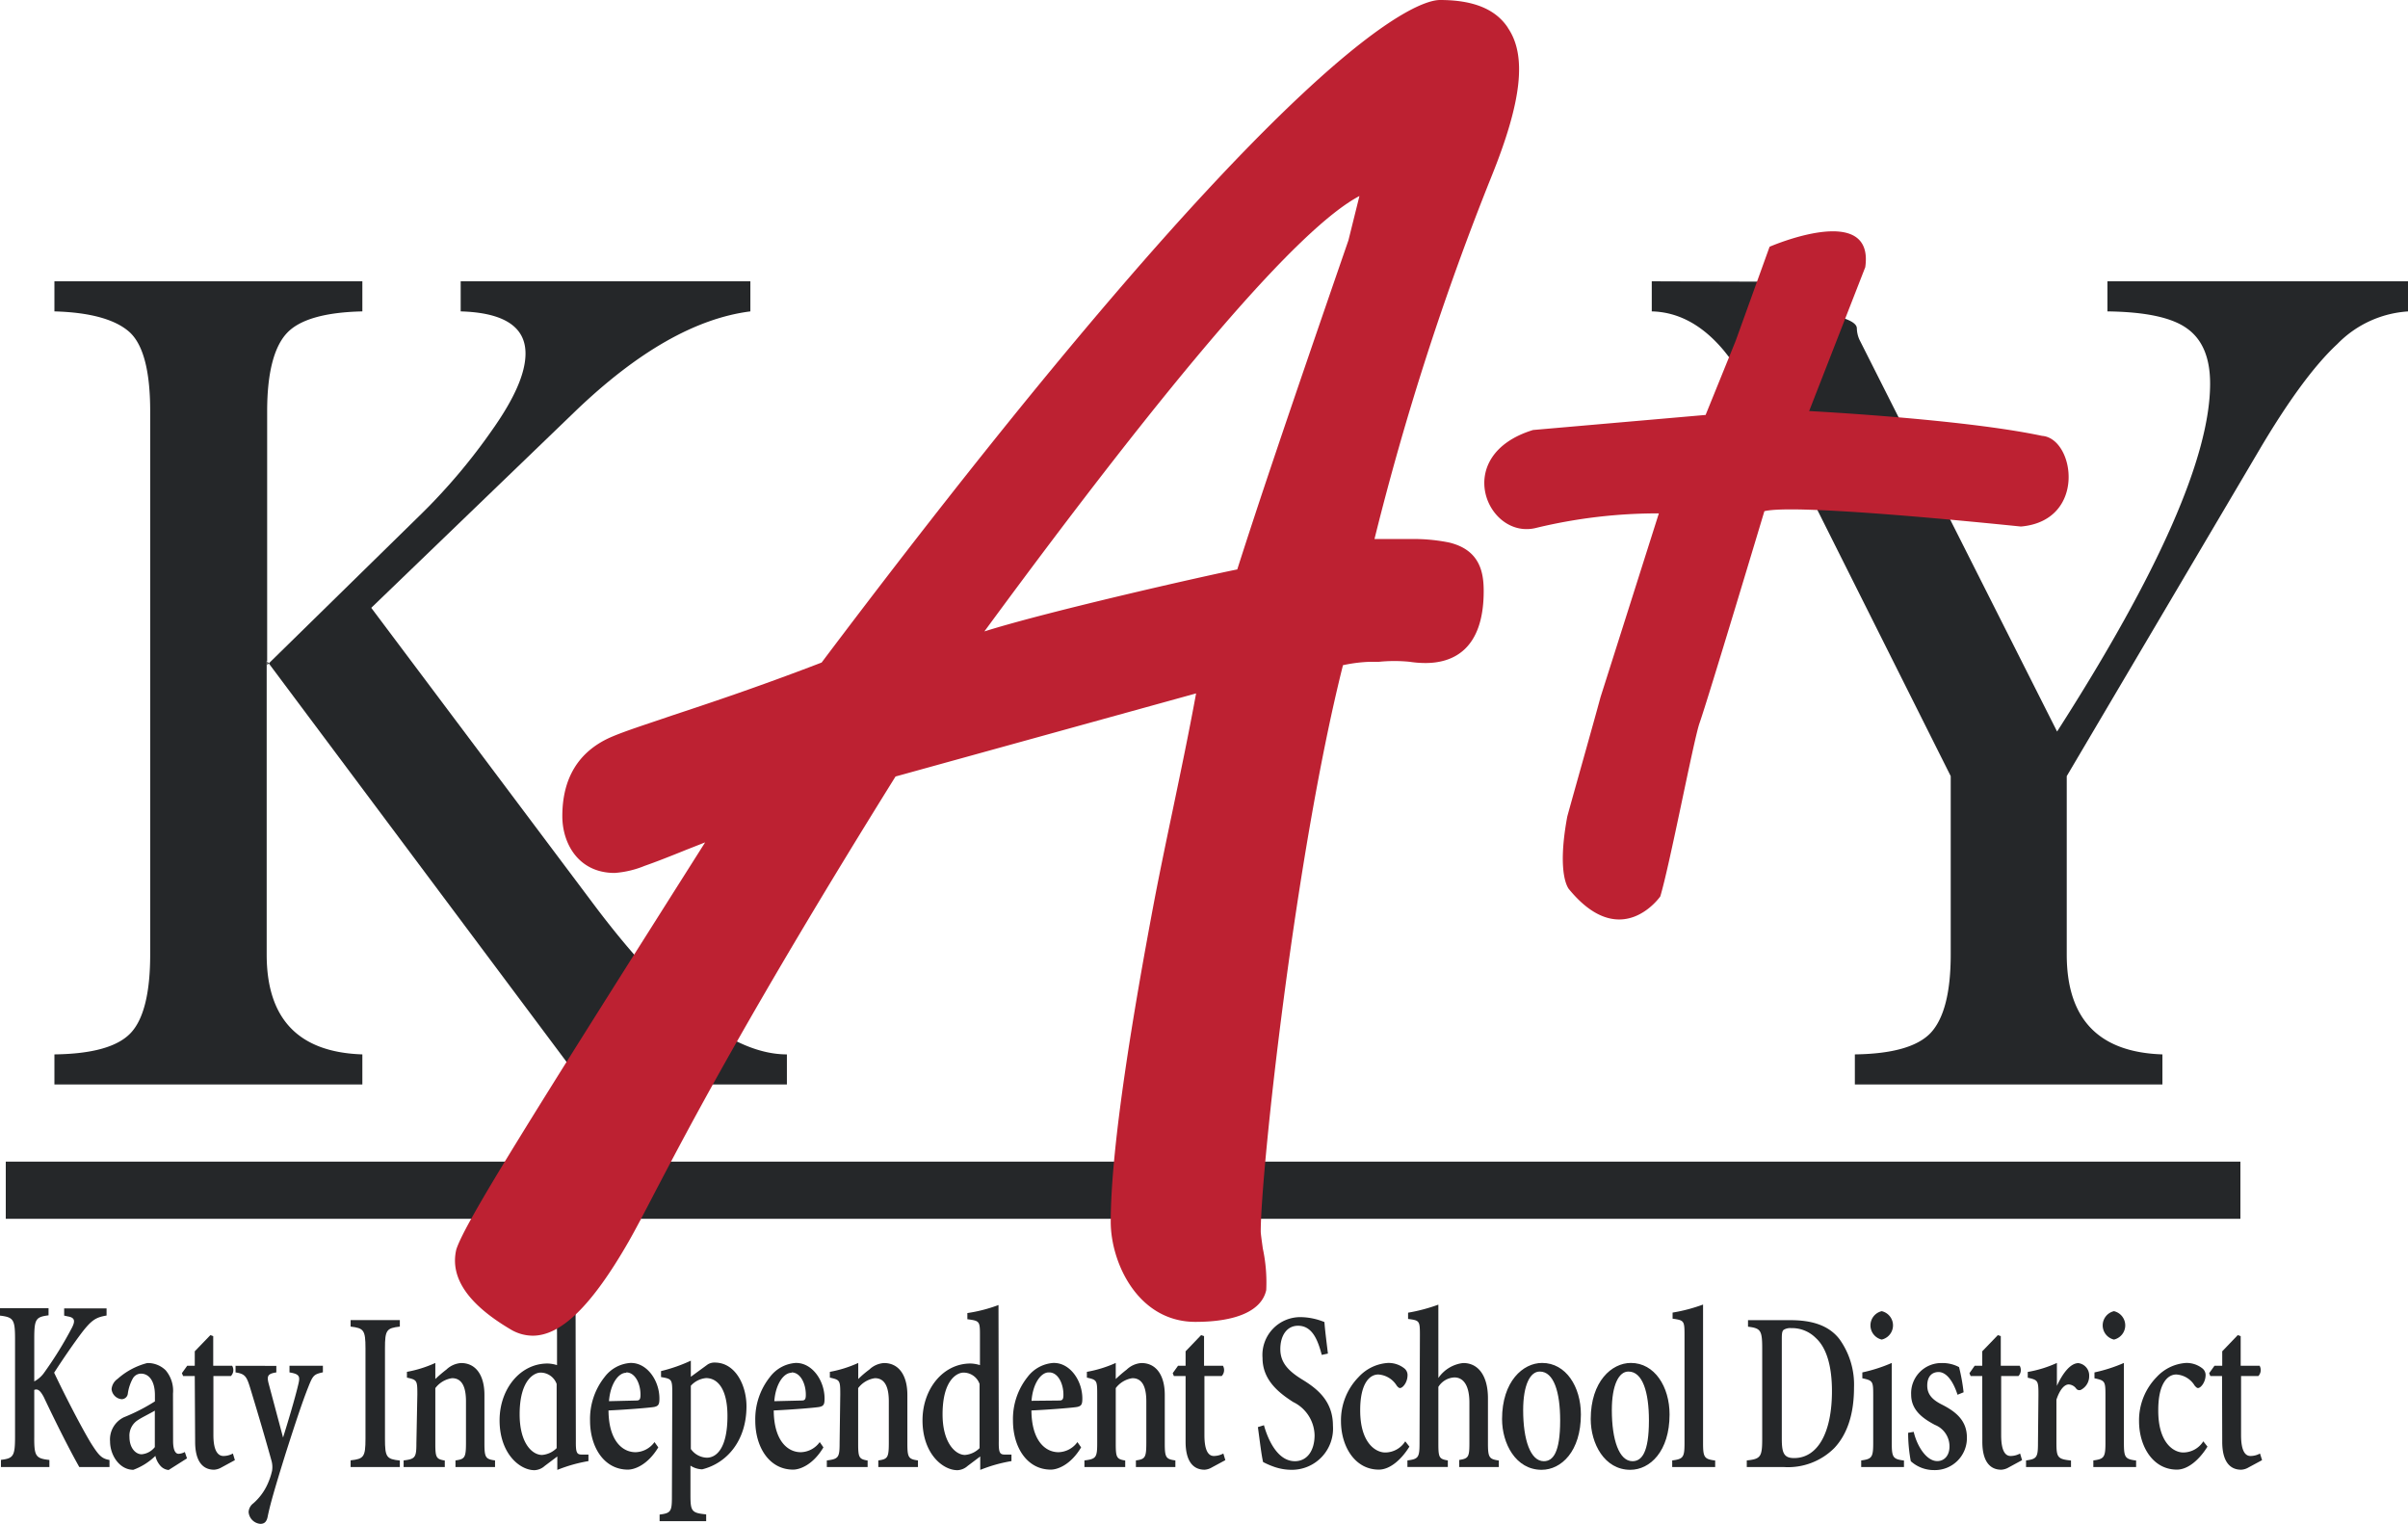 <?xml version="1.0" encoding="utf-8"?>
<svg xmlns="http://www.w3.org/2000/svg" xmlns:xlink="http://www.w3.org/1999/xlink" viewBox="0 0 254.45 161.01"><defs><style>.cls-1,.cls-3{fill:none;}.cls-2{clip-path:url(#clip-path);}.cls-3{stroke:#252729;stroke-miterlimit:10;stroke-width:6.04px;}.cls-4{fill:#252729;}.cls-5{fill:#bd2132;}</style><clipPath id="clip-path" transform="translate(0 0)"><rect class="cls-1" width="254.45" height="161.01"/></clipPath></defs><g id="Layer_2" data-name="Layer 2"><g id="Layer_1-2" data-name="Layer 1"><g class="cls-2"><line class="cls-3" x1="0.61" y1="125.75" x2="236.74" y2="125.75"/><path class="cls-4" d="M18.28,147.24a3.34,3.34,0,0,0-.78-2.47,2.69,2.69,0,0,0-1.94-.76,7.52,7.52,0,0,0-3.13,1.67,1.48,1.48,0,0,0-.64,1.09,1.18,1.18,0,0,0,1.07,1.06.66.66,0,0,0,.65-.61,4.63,4.63,0,0,1,.52-1.57,1,1,0,0,1,.86-.52c.87,0,1.47.8,1.48,2.23v.7a20,20,0,0,1-3.28,1.68,2.6,2.6,0,0,0-1.46,2.55c0,1.46,1,3,2.46,3a6.6,6.6,0,0,0,2.33-1.47,2.32,2.32,0,0,0,.49,1,1.32,1.32,0,0,0,.91.49l1.94-1.23-.23-.67a1.51,1.51,0,0,1-.66.19c-.32,0-.58-.36-.58-1.37Zm-1.92,5.65a2,2,0,0,1-1.39.76c-.62,0-1.29-.64-1.29-1.84a1.93,1.93,0,0,1,.89-1.77c.37-.26,1.4-.76,1.79-1Z" transform="translate(0 0)"/><path class="cls-4" d="M20.62,152.33c0,2,.76,2.95,2,2.95a1.73,1.73,0,0,0,.78-.24l1.42-.77-.21-.7a2.11,2.11,0,0,1-1,.26c-.48,0-1.06-.38-1.06-2.21v-6.24H24.4a.89.89,0,0,0,.13-1.08h-2v-3.13l-.3-.11-1.65,1.71v1.53h-.8l-.56.78.13.3h1.23Z" transform="translate(0 0)"/><path class="cls-4" d="M24.89,144.3V145c1,.15,1.17.43,1.53,1.59.47,1.54,1.43,4.71,2.26,7.71a2.51,2.51,0,0,1,.07,1.09,7.2,7.2,0,0,1-.49,1.44,5.9,5.9,0,0,1-1.49,2,1.23,1.23,0,0,0-.5.92A1.36,1.36,0,0,0,27.51,161c.36,0,.65-.15.77-.74.25-1.24.71-2.87,1.92-6.75C31.32,150,32,148,32.53,146.66s.6-1.45,1.59-1.67v-.69H30.59V145c1.07.17,1.13.43.94,1.23-.37,1.58-1.16,4.19-1.62,5.65l-1.5-5.62c-.23-.85-.16-1.12.79-1.26v-.69Z" transform="translate(0 0)"/><path class="cls-4" d="M38.62,152c0,1.93-.18,2.14-1.57,2.29V155h5.2v-.69c-1.41-.15-1.57-.36-1.57-2.29v-9.56c0-1.93.16-2.14,1.57-2.3v-.69h-5.2v.69c1.39.16,1.57.37,1.57,2.3Z" transform="translate(0 0)"/><path class="cls-4" d="M44,152.48c0,1.51-.12,1.67-1.35,1.82V155H47v-.69c-.9-.15-1-.31-1-1.78v-5.87a2.69,2.69,0,0,1,1.77-1.05c1,0,1.47.85,1.47,2.44v4.35c0,1.6-.11,1.76-1.11,1.9v.7h4.18v-.7c-1-.14-1.12-.3-1.12-1.81v-5.12c0-2-.86-3.36-2.47-3.36a2.49,2.49,0,0,0-1.55.69,14.27,14.27,0,0,0-1.17,1V144a12.63,12.63,0,0,1-3,.94v.61c1.06.24,1.1.27,1.1,1.76Z" transform="translate(0 0)"/><path class="cls-4" d="M58.82,153a2.44,2.44,0,0,1-1.54.72c-1.06,0-2.37-1.26-2.37-4.29,0-3.71,1.6-4.41,2.2-4.41a1.81,1.81,0,0,1,1.71,1.2Zm2-15.12a16,16,0,0,1-3.29.85v.65c1.28.17,1.33.2,1.33,1.66v3.19a3.6,3.6,0,0,0-1-.17c-2.93,0-5.07,2.73-5.07,6,0,3.49,2.11,5.27,3.69,5.27a1.72,1.72,0,0,0,1.08-.45l1.33-1v1.42a15.88,15.88,0,0,1,3.29-.93v-.69l-.69,0c-.55,0-.65-.2-.64-1.43Z" transform="translate(0 0)"/><path class="cls-4" d="M66.61,144a3.73,3.73,0,0,0-2.71,1.47,7.12,7.12,0,0,0-1.55,4.63c0,2.78,1.47,5.17,4,5.17.7,0,2.09-.49,3.21-2.35l-.4-.56a2.54,2.54,0,0,1-2,1.07c-1.42,0-2.84-1.25-2.86-4.41,2.17-.1,4.6-.31,4.87-.38.42-.1.51-.29.51-.88,0-1.89-1.29-3.76-3-3.76Zm-.43,1c.94,0,1.51,1.21,1.5,2.37,0,.45-.09.6-.42.6l-2.91.07c.14-1.84,1-3,1.81-3Z" transform="translate(0 0)"/><path class="cls-4" d="M71,158.16c0,1.54-.12,1.71-1.3,1.86v.7h4.92V160c-1.52-.15-1.66-.32-1.66-2v-3.15a2.38,2.38,0,0,0,1.24.39c2.59-.64,4.68-3,4.68-6.66,0-2.22-1.17-4.62-3.35-4.62a1.33,1.33,0,0,0-.75.2L73,145.46v-1.7a16.84,16.84,0,0,1-3.15,1.1v.63c1.15.2,1.19.22,1.19,1.77Zm2-11.75a2.46,2.46,0,0,1,1.61-.81c1.26,0,2.26,1.21,2.26,4,0,3.46-1.19,4.41-2.18,4.41a2.15,2.15,0,0,1-1.69-.92Z" transform="translate(0 0)"/><path class="cls-4" d="M84.08,144a3.71,3.71,0,0,0-2.71,1.47,7.13,7.13,0,0,0-1.56,4.63c0,2.78,1.47,5.17,4,5.17.7,0,2.09-.49,3.2-2.35l-.39-.56a2.54,2.54,0,0,1-2,1.07c-1.42,0-2.84-1.25-2.86-4.41,2.17-.1,4.6-.31,4.86-.38.43-.1.51-.29.51-.88,0-1.89-1.29-3.76-3-3.76Zm-.43,1c.94,0,1.51,1.21,1.5,2.37,0,.45-.09.6-.42.6l-2.91.07c.14-1.84,1-3,1.81-3Z" transform="translate(0 0)"/><path class="cls-4" d="M88.72,152.48c0,1.51-.12,1.67-1.35,1.82V155h4.31v-.69c-.9-.15-1-.31-1-1.78v-5.87a2.69,2.69,0,0,1,1.77-1.05c1,0,1.47.85,1.47,2.44v4.35c0,1.6-.11,1.76-1.11,1.9v.7H97v-.7c-1-.14-1.12-.3-1.12-1.81v-5.12c0-2-.86-3.36-2.47-3.36a2.47,2.47,0,0,0-1.55.69c-.41.3-.81.64-1.17,1V144a12.63,12.63,0,0,1-3,.94v.61c1.06.24,1.1.27,1.1,1.76Z" transform="translate(0 0)"/><path class="cls-4" d="M103.51,153a2.44,2.44,0,0,1-1.54.72c-1,0-2.37-1.26-2.37-4.29,0-3.71,1.59-4.41,2.2-4.41a1.8,1.8,0,0,1,1.71,1.2Zm2-15.12a16,16,0,0,1-3.29.85v.65c1.28.17,1.33.2,1.33,1.66v3.19a3.6,3.6,0,0,0-1-.17c-2.93,0-5.07,2.73-5.07,6,0,3.49,2.11,5.27,3.69,5.27a1.72,1.72,0,0,0,1.08-.45l1.33-1v1.42a15.77,15.77,0,0,1,3.3-.93v-.69l-.7,0c-.54,0-.66-.2-.64-1.43Z" transform="translate(0 0)"/><path class="cls-4" d="M111.3,144a3.73,3.73,0,0,0-2.71,1.47,7.12,7.12,0,0,0-1.55,4.63c0,2.78,1.47,5.17,4,5.17.7,0,2.09-.49,3.2-2.35l-.39-.56a2.54,2.54,0,0,1-2,1.07c-1.42,0-2.84-1.25-2.86-4.41,2.17-.1,4.6-.31,4.87-.38.42-.1.51-.29.51-.88,0-1.89-1.29-3.76-3-3.76Zm-.43,1c.94,0,1.51,1.21,1.5,2.37,0,.45-.09.6-.42.6L109,148c.14-1.84,1-3,1.81-3Z" transform="translate(0 0)"/><path class="cls-4" d="M115.94,152.48c0,1.51-.12,1.67-1.35,1.82V155h4.31v-.69c-.9-.15-1-.31-1-1.78v-5.87a2.67,2.67,0,0,1,1.76-1.05c1,0,1.47.85,1.47,2.44v4.35c0,1.6-.11,1.76-1.1,1.9v.7h4.17v-.7c-1-.14-1.12-.3-1.12-1.81v-5.12c0-2-.86-3.36-2.47-3.36a2.49,2.49,0,0,0-1.55.69,14.09,14.09,0,0,0-1.16,1V144a12.91,12.91,0,0,1-3.05.94v.61c1.05.24,1.09.27,1.09,1.76Z" transform="translate(0 0)"/><path class="cls-4" d="M125.28,152.33c0,2,.76,2.95,2,2.95a1.66,1.66,0,0,0,.77-.24l1.43-.77-.21-.7a2.18,2.18,0,0,1-1,.26c-.48,0-1-.38-1-2.21v-6.24h1.83a.92.92,0,0,0,.13-1.08h-2v-3.13l-.31-.11-1.64,1.71v1.53h-.8l-.56.78.12.3h1.24Z" transform="translate(0 0)"/><path class="cls-4" d="M132.92,150.78c.2,1.45.38,3,.55,3.69a8.65,8.65,0,0,0,1.27.54,5.65,5.65,0,0,0,1.73.28,4.35,4.35,0,0,0,4.38-4.66c0-2.65-1.71-3.95-3.33-4.93-1.37-.86-2.23-1.73-2.23-3.16s.69-2.47,1.87-2.47c1.57,0,2.12,1.64,2.51,3.08l.65-.14c-.17-1.42-.3-2.4-.37-3.33a6.86,6.86,0,0,0-2.46-.52,4,4,0,0,0-4.08,4.32c0,2.38,1.81,3.73,3.24,4.65a4,4,0,0,1,2.26,3.5c0,1.63-.78,2.75-2.08,2.75-1.94,0-2.92-2.53-3.27-3.8Z" transform="translate(0 0)"/><path class="cls-4" d="M146.67,144a4.59,4.59,0,0,0-3.09,1.47,6.54,6.54,0,0,0-1.88,4.68c0,2.64,1.45,5.12,4,5.12,1.2,0,2.41-1.1,3.23-2.43l-.44-.56a2.51,2.51,0,0,1-2.12,1.18c-1,0-2.65-1-2.64-4.48,0-2.83,1-3.76,1.91-3.76a2.46,2.46,0,0,1,1.95,1.18c.16.19.24.25.35.25.29,0,.77-.59.79-1.29a.9.9,0,0,0-.33-.78,2.67,2.67,0,0,0-1.66-.58Z" transform="translate(0 0)"/><path class="cls-4" d="M150,152.48c0,1.52-.13,1.67-1.28,1.82l0,.69h4.27v-.69c-.91-.15-1-.3-1-1.77v-6a2.11,2.11,0,0,1,1.69-1c1,0,1.59.91,1.59,2.66v4.29c0,1.47-.11,1.62-1.08,1.77V155h4.19v-.69c-1-.15-1.15-.29-1.15-1.8v-4.78c0-2.34-1-3.74-2.64-3.72a3.68,3.68,0,0,0-2.6,1.58v-7.75a18.34,18.34,0,0,1-3.2.85v.66c1.21.16,1.25.19,1.25,1.71Z" transform="translate(0 0)"/><path class="cls-4" d="M162.71,144.91c1.48,0,2.15,2.17,2.15,5.16,0,3.44-.77,4.31-1.73,4.31-1.41,0-2.18-2.25-2.18-5.4,0-2.65.74-4.07,1.74-4.07Zm.23-.91c-2,0-4.22,1.94-4.22,5.93,0,2.58,1.44,5.36,4.18,5.36,2.08,0,4.15-1.95,4.15-5.85,0-2.94-1.59-5.44-4.09-5.44Z" transform="translate(0 0)"/><path class="cls-4" d="M172.08,144.91c1.49,0,2.16,2.17,2.16,5.16,0,3.44-.78,4.31-1.74,4.31-1.41,0-2.18-2.25-2.18-5.4,0-2.65.74-4.07,1.74-4.07Zm.24-.91c-2,0-4.23,1.94-4.23,5.93,0,2.58,1.44,5.36,4.18,5.36,2.08,0,4.15-1.95,4.15-5.85,0-2.94-1.59-5.44-4.08-5.44Z" transform="translate(0 0)"/><path class="cls-4" d="M178,152.47c0,1.51-.14,1.68-1.3,1.83V155h4.54v-.69c-1.14-.15-1.28-.32-1.28-1.83V137.83a17.38,17.38,0,0,1-3.22.85v.64c1.21.18,1.26.21,1.26,1.72Z" transform="translate(0 0)"/><path class="cls-4" d="M186.21,152c0,1.92-.16,2.15-1.63,2.3V155h3.95a6.91,6.91,0,0,0,5.29-2c1.29-1.36,2.09-3.44,2.09-6.38a8.23,8.23,0,0,0-1.54-5.14c-1.16-1.5-3-2-5.17-2h-4.49v.69c1.34.16,1.5.38,1.5,2.31Zm2.07-10.59c0-.6.06-.8.2-.91a1.32,1.32,0,0,1,.78-.18,3.55,3.55,0,0,1,2.62,1.05c1.2,1.09,1.7,3.15,1.7,5.6,0,4.45-1.53,7.08-4,7.08-1.13,0-1.3-.61-1.3-2.11Z" transform="translate(0 0)"/><path class="cls-4" d="M197.94,152.44c0,1.54-.14,1.71-1.27,1.86V155h4.52v-.69c-1.16-.15-1.29-.32-1.29-1.86V144a16.37,16.37,0,0,1-3.11,1v.62c1.12.24,1.15.32,1.15,1.81Zm.9-13.91a1.54,1.54,0,0,0,0,3,1.54,1.54,0,0,0,0-3Z" transform="translate(0 0)"/><path class="cls-4" d="M207.49,147.1a19.44,19.44,0,0,0-.48-2.66,3.72,3.72,0,0,0-1.82-.43,3.19,3.19,0,0,0-3.24,3.35c0,1.74,1.43,2.6,2.5,3.18a2.44,2.44,0,0,1,1.55,2.28c0,1-.58,1.55-1.29,1.55-1.17,0-2.16-1.64-2.49-3.09l-.59.1a16.41,16.41,0,0,0,.28,3,3.64,3.64,0,0,0,2.46.94,3.38,3.38,0,0,0,3.47-3.44c0-1.74-1.09-2.69-2.6-3.46-.92-.46-1.58-1-1.59-2s.5-1.46,1.2-1.46,1.46.72,2,2.4Z" transform="translate(0 0)"/><path class="cls-4" d="M209.47,152.33c0,2,.76,2.95,2,2.95a1.7,1.7,0,0,0,.78-.24l1.42-.77-.21-.7a2.14,2.14,0,0,1-1,.26c-.48,0-1-.38-1-2.21v-6.24h1.83a.92.92,0,0,0,.13-1.08h-2v-3.13l-.31-.11-1.65,1.71v1.53h-.8l-.55.78.12.3h1.23Z" transform="translate(0 0)"/><path class="cls-4" d="M215.35,152.47c0,1.51-.13,1.68-1.26,1.83V155h4.75v-.69c-1.41-.15-1.54-.32-1.54-1.88v-4.55c.4-1.2.91-1.61,1.3-1.61a1.06,1.06,0,0,1,.81.47.42.42,0,0,0,.55.06,1.61,1.61,0,0,0,.8-1.42,1.31,1.31,0,0,0-1.14-1.36c-.85,0-1.67,1.09-2.27,2.4h0V144a12.44,12.44,0,0,1-3.08.95v.61c1.08.25,1.13.28,1.13,1.79Z" transform="translate(0 0)"/><path class="cls-4" d="M222.48,152.44c0,1.54-.15,1.71-1.28,1.86V155h4.52v-.69c-1.16-.15-1.29-.32-1.29-1.86V144a16.37,16.37,0,0,1-3.11,1v.62c1.12.24,1.16.32,1.16,1.81Zm.9-13.91a1.54,1.54,0,0,0,0,3,1.54,1.54,0,0,0,0-3Z" transform="translate(0 0)"/><path class="cls-4" d="M231,144a4.63,4.63,0,0,0-3.09,1.47,6.54,6.54,0,0,0-1.88,4.68c0,2.64,1.45,5.12,4,5.12,1.2,0,2.41-1.1,3.23-2.43l-.44-.56a2.52,2.52,0,0,1-2.12,1.18c-1,0-2.66-1-2.64-4.48,0-2.83,1-3.76,1.9-3.76a2.43,2.43,0,0,1,1.95,1.18c.17.19.25.25.35.25.29,0,.77-.59.8-1.29a.9.9,0,0,0-.33-.78A2.71,2.71,0,0,0,231,144Z" transform="translate(0 0)"/><path class="cls-4" d="M234.82,152.33c0,2,.75,2.95,2,2.95a1.66,1.66,0,0,0,.78-.24l1.43-.77-.22-.7a2.11,2.11,0,0,1-1,.26c-.48,0-1-.38-1-2.21v-6.24h1.83a.92.92,0,0,0,.13-1.08h-2v-3.13l-.31-.11-1.64,1.71v1.53H234l-.56.78.12.3h1.24Z" transform="translate(0 0)"/><path class="cls-4" d="M5.75,29.72H38.29V32.9c-4,.09-6.67.87-8,2.32s-2.06,4.16-2.06,8.23V70.26L44.62,54.2A62.49,62.49,0,0,0,52,45.44c2.35-3.32,3.53-6,3.53-8.09,0-2.83-2.29-4.32-6.85-4.45V29.72H79.29V32.9Q70.63,34,60.79,43.45L39.23,64.22,62.58,95.34q12,16.06,20.57,16.06v3.18H61.65L28.18,69.79v31.06q0,10.22,10.11,10.55v3.18H5.75V111.4c4-.05,6.68-.8,8.06-2.26s2.06-4.27,2.06-8.29V43.45c0-4.33-.76-7.14-2.26-8.43S9.48,33,5.75,32.9Z" transform="translate(0 0)"/><path class="cls-4" d="M174.54,29.72l21.5.07L194,33.2c-1.68,0,2.21.34,2.21,1.49a3.12,3.12,0,0,0,.27,1.19l20.89,41.41q16.17-25.22,16.17-36.76,0-4.11-2.46-5.84c-1.6-1.15-4.39-1.74-8.39-1.79V29.72h31.81V32.9a11.44,11.44,0,0,0-7.52,3.45q-3.66,3.39-8.38,11.42L218.39,82v18.85q0,10.22,10.11,10.55v3.18H196V111.4q5.92-.08,8-2.26c1.41-1.5,2.13-4.27,2.13-8.29V82L189.44,48.69a59.2,59.2,0,0,0-7.25-11.61Q178.8,33,174.54,32.9Z" transform="translate(0 0)"/><path class="cls-5" d="M215.78,46.05c-8.41-1.79-24.61-2.62-24.61-2.62l5.93-15.2c1-7-10.11-2.16-10.11-2.16L183.41,36l-3.18,7.84L162,45.43c-8.75,2.68-4.8,11.71.38,10.33a54.76,54.76,0,0,1,12.91-1.52s-5.41,17.06-6.16,19.4c-.7,2.61-3,10.72-3.52,12.64-1.17,6.33.21,7.7.21,7.7,5.51,6.67,9.62.73,9.62.73,1-3.3,3.52-16.5,4.14-18.29.9-2.54,6.86-22.41,6.86-22.41,3.24-.81,23.06,1.21,27.11,1.62,7-.62,5.68-9.35,2.22-9.58" transform="translate(0 0)"/><path class="cls-5" d="M159.31,2.89C158,.94,155.65,0,152.16,0,150.05,0,137,3.38,86.82,70,79.76,72.71,74.67,74.38,71,75.6c-2.92,1-5,1.65-6.53,2.32-3.35,1.51-5.05,4.31-5.05,8.31,0,2.92,1.73,6,5.53,6a10.28,10.28,0,0,0,3.17-.75c1.15-.4,2.52-.94,3.91-1.5l.42-.17L74.51,89C55.77,118.6,49.17,129.12,48.22,132c-.71,3,1.26,5.85,5.88,8.54a4.6,4.6,0,0,0,2.19.58c3,0,6.24-3.16,10.13-9.93.77-1.35,1.63-3,2.71-5.08,3.52-6.71,10-19.17,25.5-44.07l31.76-8.78c-.75,4.1-1.62,8.25-2.46,12.28-.72,3.44-1.44,6.87-2.09,10.32-2,10.67-4.47,25.11-4.47,33.24,0,4.26,2.84,10.56,8.95,10.56,4.35,0,7-1.19,7.48-3.35a17,17,0,0,0-.36-4.4c-.1-.73-.22-1.57-.22-1.79,0-6.2,3.6-39.59,8.69-59.84a16,16,0,0,1,2.88-.36l.94,0a16.31,16.31,0,0,1,3.22,0,11.13,11.13,0,0,0,1.68.13c2.8,0,6.15-1.32,6.15-7.6,0-2-.41-4.35-3.65-5.13a18.8,18.8,0,0,0-4-.37c-.66,0-1.39,0-2.18,0h-1.71a290.25,290.25,0,0,1,12.37-38.32c3.19-7.9,3.73-12.72,1.75-15.65M130.75,60.16c-3.14.62-19.86,4.39-26.73,6.55,20-27.22,33.26-42.64,39.63-46l-1.16,4.67c-7,20.28-9.58,28-11.74,34.75" transform="translate(0 0)"/><path class="cls-4" d="M1.59,151.76c0,2.09-.17,2.32-1.49,2.48V155H5.22v-.75c-1.45-.16-1.62-.39-1.6-2.48v-4.92c.34-.13.6,0,1,.74C5.71,149.9,7.25,153,8.38,155h3.19v-.75c-.84-.14-1.14-.48-2-1.84-1.08-1.81-2.72-5-3.85-7.38.93-1.44,2-3,2.87-4.16,1.1-1.44,1.56-1.69,2.67-1.88v-.75H6.78V139l.42.09c.68.12.79.45.39,1.21a39.39,39.39,0,0,1-2.87,4.65,3,3,0,0,1-1.1,1v-4.49c0-2.09.15-2.32,1.51-2.49v-.75H0V139c1.42.17,1.59.4,1.59,2.49Z" transform="translate(0 0)"/></g></g></g></svg>